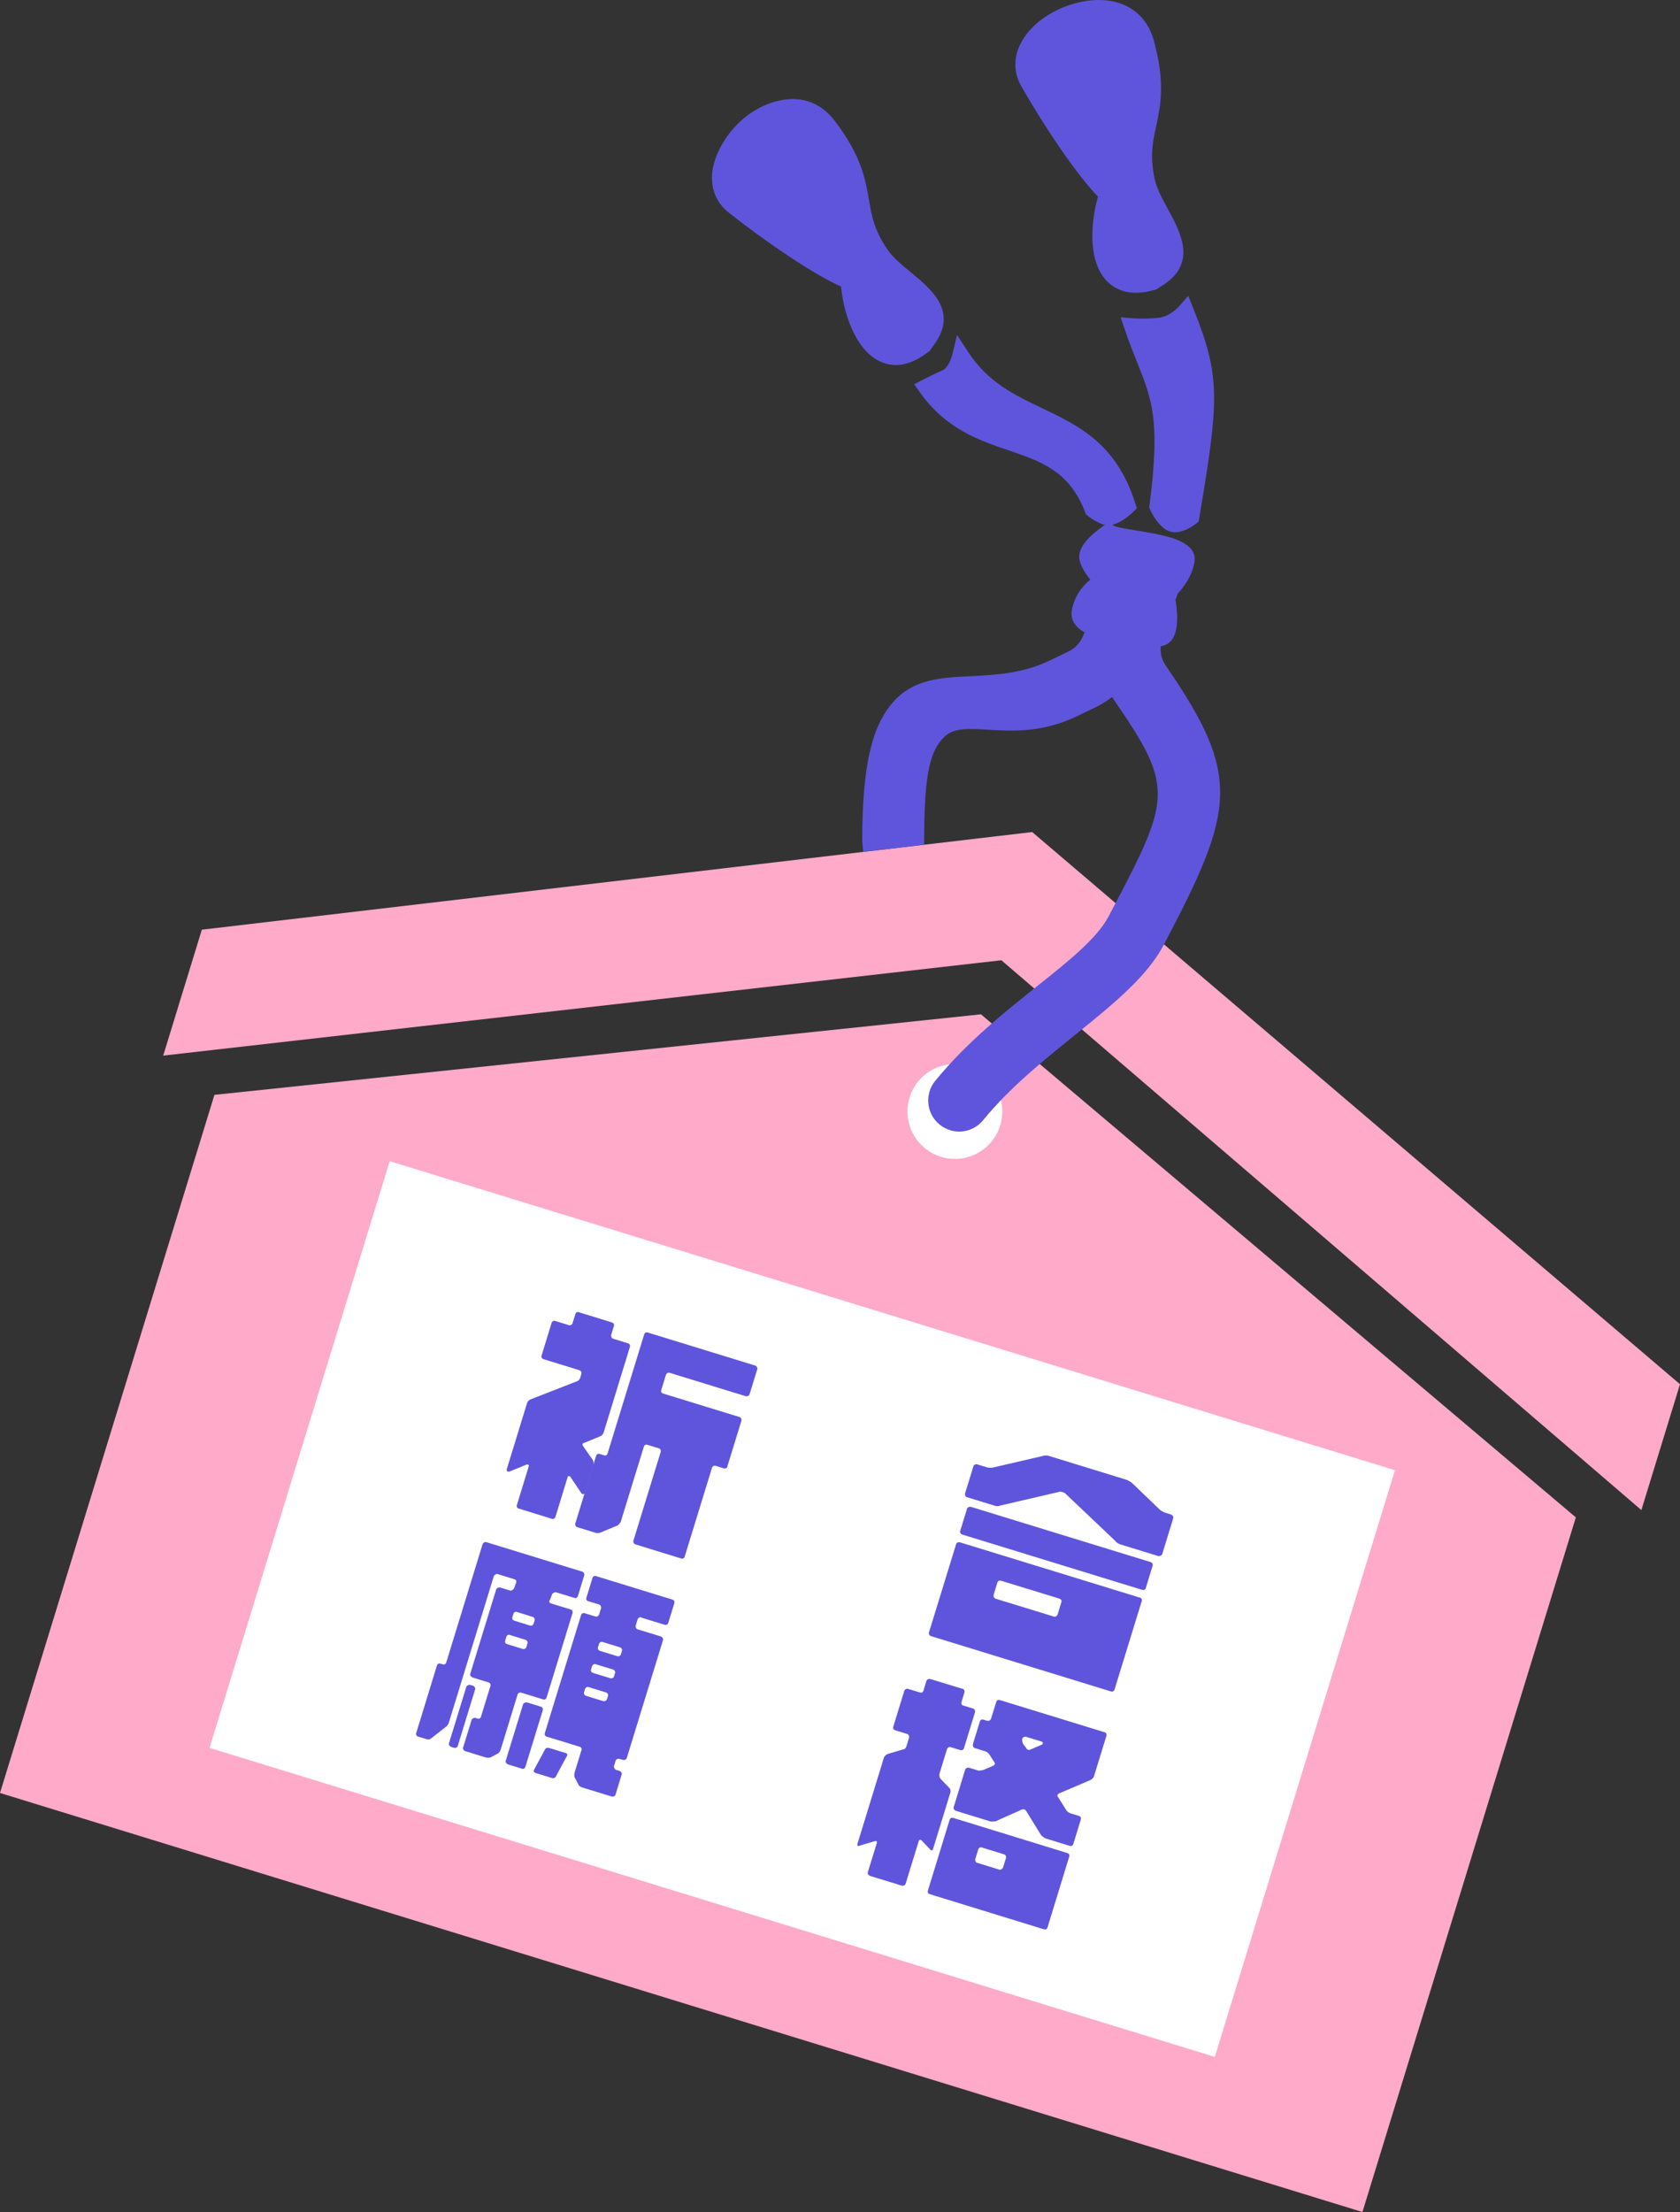 <?xml version="1.0" encoding="UTF-8"?><svg id="_レイヤー_2" xmlns="http://www.w3.org/2000/svg" viewBox="0 0 197.43 259.82"><rect x="0" y="0" width="197.43" height="259.82" fill="#333333" stroke="none"/><defs><style>.cls-1{fill:#fff;}.cls-2{fill:#ffaac8;}.cls-3{fill:#5f55dc;}</style></defs><g id="deco"><g><g><polygon class="cls-2" points="160.11 259.82 0 210.6 25.2 128.6 115.28 119.14 185.19 178.23 160.11 259.82"/><polygon class="cls-2" points="192.89 177.37 117.68 112.79 19.18 123.99 23.72 109.2 121.3 97.73 197.43 162.59 192.89 177.37"/><circle class="cls-1" cx="112.22" cy="130.56" r="5.57" transform="translate(-54.55 173.31) rotate(-63.7)"/><g><path class="cls-3" d="M137.19,68.74l-6.62-3.07-.43,.92c-.89,1.92-1.4,3.66-1.86,5.19-.88,2.97-1.26,4.04-2.79,4.78-.63,.31-1.27,.61-1.93,.93l-.19,.09c-3.24,1.55-6.45,1.7-9.28,1.84-3.5,.17-6.8,.33-9.18,3.1-2.46,2.87-3.57,7.34-3.59,16.34l.13,1.19,7.16-.84v-1.11c.03-7.47,.77-10.05,2.39-11.57,1.12-1.06,2.8-.96,5.12-.82,2.83,.17,6.34,.37,10.39-1.56,.74-.35,1.47-.7,2.17-1.04,4.48-2.19,5.59-5.95,6.58-9.26,.4-1.36,.82-2.77,1.48-4.2l.43-.92Z"/><g><path class="cls-3" d="M133.14,38.38c2.58,7.51,4.59,8.34,2.96,21.06,0,0,.65,1.41,1.48,1.91,.84,.49,2.32-.68,2.32-.68,2.37-14.07,2.48-16.31-.61-24.03,0,0-1.23,1.41-2.86,1.64-1.63,.23-3.29,.1-3.29,.1Z"/><path class="cls-3" d="M137.46,62.41h0c-.14-.04-.27-.1-.4-.17-1.06-.62-1.76-2.08-1.89-2.36l-.12-.26,.04-.29c1.28-9.92,.31-12.33-1.43-16.7-.44-1.11-.95-2.37-1.47-3.9l-.5-1.46,1.54,.12s1.58,.12,3.08-.09c1.22-.17,2.23-1.29,2.24-1.3l1.09-1.25,.62,1.54c3.17,7.94,3.04,10.49,.67,24.58l-.06,.39-.31,.24c-.29,.23-1.77,1.33-3.07,.93Zm-.32-3.14c.24,.44,.61,.99,.92,1.19,.17,0,.56-.16,.91-.37,2.12-12.6,2.38-15.21-.1-21.75-.6,.41-1.39,.82-2.29,.95-.7,.1-1.39,.13-1.98,.14,.33,.9,.65,1.7,.95,2.43,1.8,4.49,2.89,7.22,1.6,17.41Z"/></g><g><path class="cls-3" d="M108.93,45.51c6.13,8.63,15.73,4.41,19.52,14.28,0,0,.59,.51,1.48,.85,.9,.35,2.5-1.22,2.5-1.22-3.7-11.69-13.87-8.81-19.54-17.53,0,0-.48,1.99-1.72,2.54-1.24,.55-2.25,1.08-2.25,1.08Z"/><path class="cls-3" d="M129.69,61.63h0s-.08-.02-.11-.04c-1.03-.4-1.71-.97-1.78-1.03l-.19-.17-.09-.24c-1.85-4.82-5.17-5.95-9.01-7.26-3.45-1.17-7.35-2.5-10.4-6.8l-.67-.95,1.03-.54s1.05-.55,2.31-1.11c.59-.26,1.03-1.38,1.14-1.85l.55-2.3,1.29,1.98c2.33,3.58,5.42,5.06,8.7,6.62,4.3,2.05,8.74,4.17,10.95,11.16l.19,.6-.45,.44c-.6,.58-2.13,1.88-3.46,1.47Zm-.39-2.47c.19,.14,.53,.35,.95,.52,.2-.02,.61-.27,1.01-.57-2-5.65-5.74-7.43-9.68-9.31-2.94-1.4-5.97-2.85-8.45-5.86-.36,.57-.86,1.13-1.54,1.43-.4,.18-.78,.36-1.1,.51,2.54,3.02,5.65,4.08,8.67,5.1,3.9,1.33,7.92,2.7,10.14,8.18Z"/></g><g><path class="cls-3" d="M109.05,39.74c3.07-4.4-3.31-6.56-5.57-9.82-3.81-5.5-.76-7.97-6.17-15.09-5.41-7.12-17.02,4.95-10.86,9.49,4.15,3.29,10.33,7.5,13.34,8.63,.35,5.05,3.29,11.83,8.73,7.55l.53-.75Z"/><path class="cls-3" d="M104,42.68h0c-3.05-.94-4.76-5.1-5.17-9.03-3.26-1.43-9-5.36-13.01-8.54-2.32-1.7-2.8-4.55-1.27-7.59,2.38-4.72,7.22-6.6,10.35-5.64,1.25,.38,2.33,1.17,3.22,2.34,3.11,4.1,3.58,6.82,3.99,9.22,.33,1.94,.62,3.61,2.21,5.91,.62,.9,1.67,1.77,2.69,2.61,2.46,2.03,5.53,4.57,2.87,8.37l-.62,.88-.12,.09c-1.8,1.41-3.53,1.88-5.14,1.38Zm-9.7-28.86c-2.87-.88-6.48,1.73-7.94,4.62-.63,1.24-1.37,3.55,.69,5.06,4.24,3.36,10.28,7.44,13.09,8.5l.61,.23,.05,.65c.23,3.32,1.64,7.2,3.8,7.86h0c.91,.28,1.98-.04,3.17-.95l.44-.63c1.44-2.06,.4-3.24-2.5-5.64-1.13-.93-2.29-1.89-3.07-3.02-1.85-2.67-2.2-4.73-2.54-6.73-.39-2.28-.79-4.63-3.6-8.33-.62-.82-1.36-1.37-2.2-1.62Z"/></g><g><path class="cls-3" d="M136.24,32.54c4.49-2.94-.63-7.32-1.51-11.19-1.49-6.52,2.26-7.68-.11-16.31-2.37-8.62-17.64-1.74-13.61,4.77,2.63,4.6,6.79,10.81,9.17,12.97-1.56,4.82-1.35,12.21,5.29,10.26l.77-.5Z"/><path class="cls-3" d="M131.93,34.16h0c-1.16-.36-2.09-1.16-2.7-2.32-1.28-2.46-.94-6.11-.2-8.75-2.5-2.54-6.36-8.32-8.9-12.77-1.23-1.98-1.05-4.29,.51-6.31,2.36-3.07,7.29-4.75,10.76-3.69,2.12,.65,3.57,2.19,4.2,4.46,1.36,4.96,.78,7.66,.27,10.04-.41,1.92-.77,3.58-.15,6.31,.24,1.06,.9,2.27,1.53,3.43,1.45,2.66,3.43,6.29-.45,8.84l-.9,.59-.14,.04c-1.45,.43-2.74,.47-3.83,.14Zm-1.12-31.9c-2.69-.83-6.69,.57-8.56,2.99-1.06,1.37-1.18,2.72-.37,4.03,2.68,4.7,6.77,10.73,8.99,12.76l.48,.44-.2,.62c-.8,2.47-1.14,5.84-.12,7.8,.73,1.4,2.04,1.76,4.02,1.21l.65-.42c2.1-1.38,1.58-2.86-.22-6.17-.7-1.28-1.42-2.61-1.73-3.95-.72-3.17-.28-5.21,.14-7.19,.49-2.26,.99-4.59-.24-9.07-.44-1.58-1.39-2.61-2.84-3.06Z"/></g><g><path class="cls-3" d="M130.29,62.58c1.02,.84,9.46,.96,9.07,3.26-.38,2.3-2.41,3.86-2.41,3.86,0,0,1.23,5.31-.84,5.21-2.08-.1-9.66-.53-9.14-3.11,.52-2.58,2.72-3.48,2.72-3.48,0,0-1.68-1.68-1.84-2.82-.17-1.14,2.44-2.91,2.44-2.91Z"/><path class="cls-3" d="M129.03,74.94c-2.91-.89-3.27-2.31-3.06-3.34,.36-1.75,1.35-2.87,2.16-3.51-.55-.69-1.17-1.62-1.29-2.46-.23-1.6,1.94-3.25,2.88-3.89l.63-.43,.56,.46s.09,.04,.2,.07c.52,.16,1.44,.31,2.42,.47,1.34,.22,2.86,.47,4.1,.85,2.03,.62,2.95,1.58,2.74,2.84-.32,1.92-1.59,3.38-2.3,4.06,.26,1.37,.59,3.97-.42,5.17-.4,.47-.96,.72-1.59,.69-1.13-.06-4.56-.22-7.03-.98Zm-.17-9.56c.11,.54,.96,1.62,1.55,2.22l1.07,1.08-1.41,.58c-.06,.03-1.71,.75-2.11,2.75-.05,.23,.51,.65,1.67,1,1.47,.45,3.65,.75,6.49,.89,.29-.45,.22-2.32-.16-3.96l-.15-.63,.52-.4s1.68-1.34,2.02-3.17c-.08-.09-.38-.34-1.32-.63-1.1-.34-2.55-.57-3.83-.78-1.16-.19-2.15-.35-2.8-.57-.78,.6-1.47,1.31-1.55,1.63Z"/></g><g><path class="cls-3" d="M111.95,131.78c-.32-.1-.62-.26-.89-.48-1.12-.92-1.29-2.58-.37-3.7,7.28-8.91,17.59-13.97,20.49-19.49,7.51-14.24,7.97-15.73,.66-26.35-3.08-4.48-1.53-9.37,.61-13.99,.61-1.32,2.17-1.89,3.49-1.28,1.32,.61,1.89,2.17,1.28,3.49-2.08,4.5-2.37,6.88-1.05,8.8,8.49,12.34,8.14,15.7-.34,31.79-3.48,6.6-14.23,11.98-21.08,20.36-.7,.85-1.82,1.16-2.81,.85Z"/><path class="cls-3" d="M111.66,132.75c-.45-.14-.87-.36-1.24-.66-1.56-1.27-1.79-3.57-.52-5.13,3.68-4.5,8.08-8.01,11.95-11.1,3.79-3.02,7.06-5.63,8.43-8.22,7.27-13.8,7.87-14.93,.72-25.3-3.37-4.9-1.74-10.1,.53-14.99,.76-1.65,2.65-2.48,4.38-1.95,.15,.05,.31,.11,.46,.17,1.83,.85,2.62,3.02,1.78,4.84-2.18,4.7-2.05,6.47-1.14,7.79,8.93,12.98,8.15,16.86-.28,32.84-1.96,3.72-6.06,7.03-10.39,10.52-3.78,3.05-7.68,6.2-10.8,10.01-.94,1.15-2.47,1.62-3.9,1.18Zm23.67-65.42c-.77-.24-1.61,.13-1.94,.86-3.41,7.36-2.35,10.59-.7,12.99,7.59,11.02,7.01,12.98-.6,27.4-1.56,2.97-4.99,5.7-8.96,8.86-3.8,3.03-8.1,6.46-11.65,10.79-.56,.69-.46,1.71,.23,2.27,.16,.13,.35,.23,.55,.29,.63,.19,1.31-.01,1.73-.52,3.25-3.97,7.24-7.19,11.09-10.3,4.17-3.36,8.1-6.54,9.87-9.89,8.48-16.08,8.51-18.95,.4-30.74-1.78-2.58-.95-5.66,.97-9.8,.37-.81,.02-1.77-.79-2.14-.06-.03-.13-.06-.2-.08Z"/></g></g><rect class="cls-1" x="32.47" y="152.95" width="123.59" height="72.09" transform="translate(59.68 -19.35) rotate(17.08)"/></g><g><path class="cls-3" d="M71.83,156.84c-.04,.13,.03,.35,.24,.41l1.72,.53c.21,.06,.29,.23,.23,.44l-3.07,10.01c-.05,.18-.21,.41-.43,.48l-1.87,.77c-.19,0-.26,.2-.12,.39l1.13,1.61c.09,.17,.14,.46,.1,.59l-1,3.26c-.06,.18-.3,.25-.44,.06l-1.31-1.95c-.16-.11-.26-.08-.3,.05l-1.44,4.7c-.05,.18-.27,.25-.4,.21l-3.92-1.21c-.18-.06-.27-.22-.21-.4l1.4-4.57c.04-.13-.07-.22-.22-.21l-2.09,.85c-.14,.01-.35-.05-.27-.31l2.38-7.75c.04-.13,.2-.36,.41-.43l5.43-2.12c.14-.01,.35-.23,.41-.43l.13-.44c.06-.2-.08-.39-.21-.43l-4.23-1.3c-.2-.06-.29-.23-.24-.41l1.18-3.85c.06-.2,.23-.29,.44-.23l1.59,.49c.21,.06,.39-.08,.43-.21l.34-1.1c.05-.18,.22-.27,.4-.21l3.92,1.21c.13,.04,.27,.22,.21,.4l-.34,1.1Z"/><path class="cls-3" d="M85.49,172.27c-.04,.13-.22,.27-.43,.2l-.95-.29c-.21-.06-.37,.03-.44,.23l-3.21,10.44c-.05,.18-.22,.27-.4,.21l-5.39-1.66c-.13-.04-.29-.23-.24-.41l3.21-10.44c.06-.21-.03-.37-.21-.43l-1.36-.42c-.18-.06-.35,.03-.41,.24l-2.7,8.77c-.06,.18-.26,.4-.43,.49l-1.87,.77c-.17,.09-.46,.14-.64,.08l-2.18-.67c-.21-.06-.27-.31-.23-.44l2.44-7.93c.06-.2,.23-.29,.44-.23l.51,.16c.18,.06,.35-.03,.4-.21l4.3-13.98c.06-.21,.23-.3,.44-.23l12.62,3.88c.13,.04,.29,.23,.23,.44l-.91,2.95c-.06,.18-.3,.25-.43,.21l-8.98-2.76c-.18-.06-.37,.11-.41,.24l-.55,1.8c-.06,.18,.03,.35,.21,.4l8.98,2.76c.21,.06,.27,.31,.23,.44l-1.66,5.39Z"/><path class="cls-3" d="M137.64,177.91c.13,.04,.29,.23,.24,.41l-1.3,4.23c-.04,.13-.31,.27-.44,.23l-4.49-1.38c-.18-.06-.49-.23-.58-.4l-5.91-5.61c-.19-.11-.45-.19-.59-.18l-7.02,1.63c-.17,.09-.45,.09-.65,.02l-3.26-1c-.2-.06-.27-.31-.23-.44l.99-3.21c.04-.13,.22-.27,.43-.21l1.15,.35c.13,.04,.46,.06,.6,.05l5.99-1.39c.22-.07,.5-.07,.7,0l9.11,2.8c.18,.06,.41,.21,.6,.33l3.36,3.22c.11,.09,.4,.26,.53,.3l.77,.24Zm-3.42,8.83l-21.09-6.48c-.21-.06-.35-.25-.29-.43l.81-2.64c.04-.13,.27-.25,.48-.19l21.09,6.48c.21,.06,.28,.28,.24,.41l-.81,2.64c-.06,.18-.22,.27-.43,.21Zm-.28,.9c.21,.06,.29,.23,.23,.44l-3.19,10.36c-.06,.21-.23,.29-.44,.23l-21.09-6.48c-.21-.06-.35-.25-.28-.45l3.19-10.36c.06-.2,.28-.28,.49-.21l21.09,6.48Zm-9.21,.54c.06-.18-.03-.35-.24-.41l-6.85-2.1c-.21-.06-.37,.03-.43,.21l-.43,1.41c-.06,.18,.01,.42,.22,.49l6.85,2.1c.21,.06,.4-.1,.45-.28l.43-1.41Z"/><path class="cls-3" d="M113.11,198.34c.13,.04,.29,.23,.23,.44l-.35,1.15c-.06,.18,.03,.35,.21,.4l1.15,.35c.21,.06,.27,.31,.23,.44l-1.3,4.23c-.06,.18-.22,.27-.43,.21l-1.15-.35c-.18-.06-.37,.11-.41,.24l-.88,2.87c-.06,.21,.01,.42,.1,.59l1.06,1.11c.11,.09,.18,.33,.12,.52l-2.05,6.67c-.04,.13-.21,.22-.3,.05l-1.06-1.11c-.11-.09-.26-.08-.32,.13l-1.54,5c-.06,.18-.3,.24-.43,.21l-3.72-1.14c-.18-.06-.35-.25-.29-.43l1.05-3.41c.06-.18,.03-.27-.2-.26l-1.85,.55c-.17,.09-.27-.03-.22-.21l3.11-10.13c.06-.18,.25-.35,.41-.43l1.85-.55c.22,.01,.35-.23,.41-.43l.29-.95c.04-.13-.03-.37-.21-.43l-1.41-.43c-.2-.06-.29-.23-.24-.41l1.3-4.23c.04-.13,.23-.29,.44-.23l1.41,.43c.18,.06,.35-.03,.4-.21l.35-1.15c.06-.21,.31-.27,.49-.22l3.72,1.14Zm3.11,7.69c-.09-.17-.33-.3-.51-.35l-1.15-.35c-.21-.06-.27-.31-.22-.49l.81-2.64c.06-.18,.22-.27,.43-.21l.44,.13c.21,.06,.4-.1,.44-.23l.61-1.97c.06-.21,.23-.29,.41-.24l12.31,3.78c.21,.06,.29,.23,.23,.44l-1.46,4.75c-.06,.18-.25,.35-.41,.43l-3.71,1.58c-.17,.09-.23,.29-.12,.39l.98,1.56c.09,.17,.32,.32,.53,.39l.95,.29c.21,.06,.29,.23,.24,.41l-.89,2.9c-.06,.18-.22,.27-.43,.21l-2.82-.87c-.18-.06-.4-.26-.51-.35l-1.78-2.88c-.09-.17-.34-.25-.51-.16l-3.09,1.38c-.14,.01-.44,.06-.65,0l-4.03-1.24c-.13-.04-.29-.23-.24-.41l1.36-4.44c.06-.18,.3-.24,.43-.21l1.08,.33c.13,.04,.42-.01,.67-.08l1.13-.49c.17-.09,.23-.29,.12-.39l-.63-.98Zm9.2,11.62c.21,.06,.29,.23,.24,.41l-2.56,8.34c-.06,.18-.22,.27-.43,.21l-13.39-4.12c-.21-.06-.29-.23-.24-.41l2.56-8.34c.06-.18,.22-.27,.43-.21l13.39,4.12Zm-7.2,.59c.06-.21-.08-.39-.21-.43l-2.64-.81c-.18-.06-.35,.03-.41,.24l-.35,1.13c-.04,.13,.03,.37,.21,.43l2.64,.81c.13,.04,.37-.11,.41-.24l.35-1.13Zm2.35-14.24c-.13-.04-.37,.03-.44,.23-.04,.13,.01,.42,.1,.59l.39,.54c.09,.17,.29,.23,.46,.14l1.35-.57c.15-.04,.18-.31-.03-.37l-1.85-.57Z"/><path class="cls-3" d="M56.72,181.37c.04-.13,.23-.29,.44-.23l11.29,3.47c.18,.06,.24,.3,.21,.43l-.75,2.44c-.06,.18-.22,.27-.4,.21l-2.13-.65c-.18-.06-.45,.09-.49,.21l-.27,.68c-.14,.18-.05,.35,.15,.41l2.31,.71c.18,.06,.25,.27,.21,.4l-3.06,9.95c-.06,.18-.22,.27-.4,.21l-2.57-.79c-.2-.06-.37,.03-.44,.23l-1.96,6.39c-.06,.21-.19,.45-.36,.53l-.84,.44c-.17,.09-.44,.06-.64,0l-2.36-.73c-.13-.04-.29-.23-.24-.41l1.01-3.28c.04-.13,.3-.24,.43-.21l.26,.08c.18,.06,.35-.03,.41-.24l1.1-3.57c.06-.21-.03-.37-.21-.43l-1.87-.58c-.18-.06-.35-.25-.29-.43l3.06-9.95c.04-.13,.3-.24,.48-.19l1.1,.34c.18,.06,.35-.03,.49-.21l.26-.68c.04-.13,.05-.35-.15-.41l-2.05-.63c-.13-.04-.37,.11-.43,.29l-5.28,17.19c-.06,.18-.21,.41-.38,.5l-1.67,1.31c-.19,.17-.39,.16-.59,.1l-.95-.29c-.21-.06-.29-.23-.24-.41l2.44-7.95c.06-.18,.22-.27,.43-.21l.26,.08c.18,.06,.35-.03,.41-.24l4.27-13.9Zm-1.91,16.74c.04-.13,.3-.24,.43-.21l.39,.12c.13,.04,.25,.27,.21,.4l-2.05,6.67c-.06,.18-.27,.25-.4,.21l-.39-.12c-.13-.04-.29-.23-.24-.41l2.05-6.67Zm8.01-7.79c.06-.18-.08-.36-.21-.4l-1.87-.58c-.18-.06-.35,.03-.4,.21l-.12,.38c-.06,.21,.03,.37,.21,.43l1.87,.58c.13,.04,.35-.03,.41-.24l.12-.38Zm-1.37,3.37c.13,.04,.35-.03,.4-.21l.14-.46c.06-.18-.08-.36-.21-.4l-1.87-.58c-.18-.06-.35,.03-.4,.21l-.14,.46c-.06,.18,.03,.35,.21,.4l1.87,.58Zm.03,6.47c.04-.13,.3-.24,.48-.19l1.62,.5c.18,.06,.25,.27,.21,.4l-2.05,6.67c-.06,.18-.22,.27-.4,.21l-1.62-.5c-.18-.06-.35-.25-.29-.43l2.05-6.67Zm13.89-10.19c-.21-.06-.4,.1-.44,.23l-.21,.69c-.06,.21,.01,.42,.22,.49l2.74,.84c.13,.04,.29,.23,.23,.44l-4.25,13.83c-.06,.2-.31,.27-.44,.23l-.44-.13c-.13-.04-.37,.03-.43,.21l-.2,.64c-.04,.13,.1,.4,.23,.44l.44,.13c.13,.04,.29,.23,.24,.41l-.73,2.39c-.06,.18-.3,.24-.43,.21l-3.46-1.06c-.18-.06-.42-.18-.46-.34l-.44-.84c-.09-.17-.06-.44,0-.64l.79-2.57c.06-.18-.03-.35-.24-.41l-3.85-1.18c-.18-.06-.27-.22-.21-.43l4.25-13.83c.06-.2,.23-.29,.41-.24l1.28,.39c.21,.06,.39-.08,.45-.28l.21-.69c.04-.13-.03-.37-.23-.44l-1.28-.39c-.18-.06-.27-.22-.21-.4l.71-2.31c.06-.21,.23-.29,.41-.24l8.98,2.76c.21,.06,.29,.23,.23,.44l-.71,2.31c-.06,.18-.22,.27-.43,.21l-2.74-.84Zm-11.3,15.48c.04-.13,.28-.19,.46-.14l1.92,.59c.21,.06,.29,.23,.18,.34l-1.3,2.41c-.06,.18-.27,.25-.48,.19l-1.92-.59c-.18-.06-.27-.22-.16-.39l1.3-2.41Zm9.02-11.55c.06-.18-.08-.36-.21-.4l-2.05-.63c-.2-.06-.37,.03-.43,.21l-.12,.39c-.06,.21,.03,.37,.23,.44l2.05,.63c.13,.04,.35-.03,.41-.24l.12-.39Zm-.81,2.64c.06-.21-.08-.39-.21-.43l-2.05-.63c-.2-.06-.37,.03-.44,.23l-.12,.38c-.06,.18,.03,.35,.24,.41l2.05,.63c.13,.04,.35-.03,.4-.21l.12-.38Zm-.83,2.69c.06-.21-.08-.39-.21-.43l-2.05-.63c-.2-.06-.37,.03-.44,.23l-.12,.38c-.04,.13,.03,.35,.24,.41l2.05,.63c.13,.04,.36-.08,.4-.21l.12-.38Z"/></g></g></g></svg>